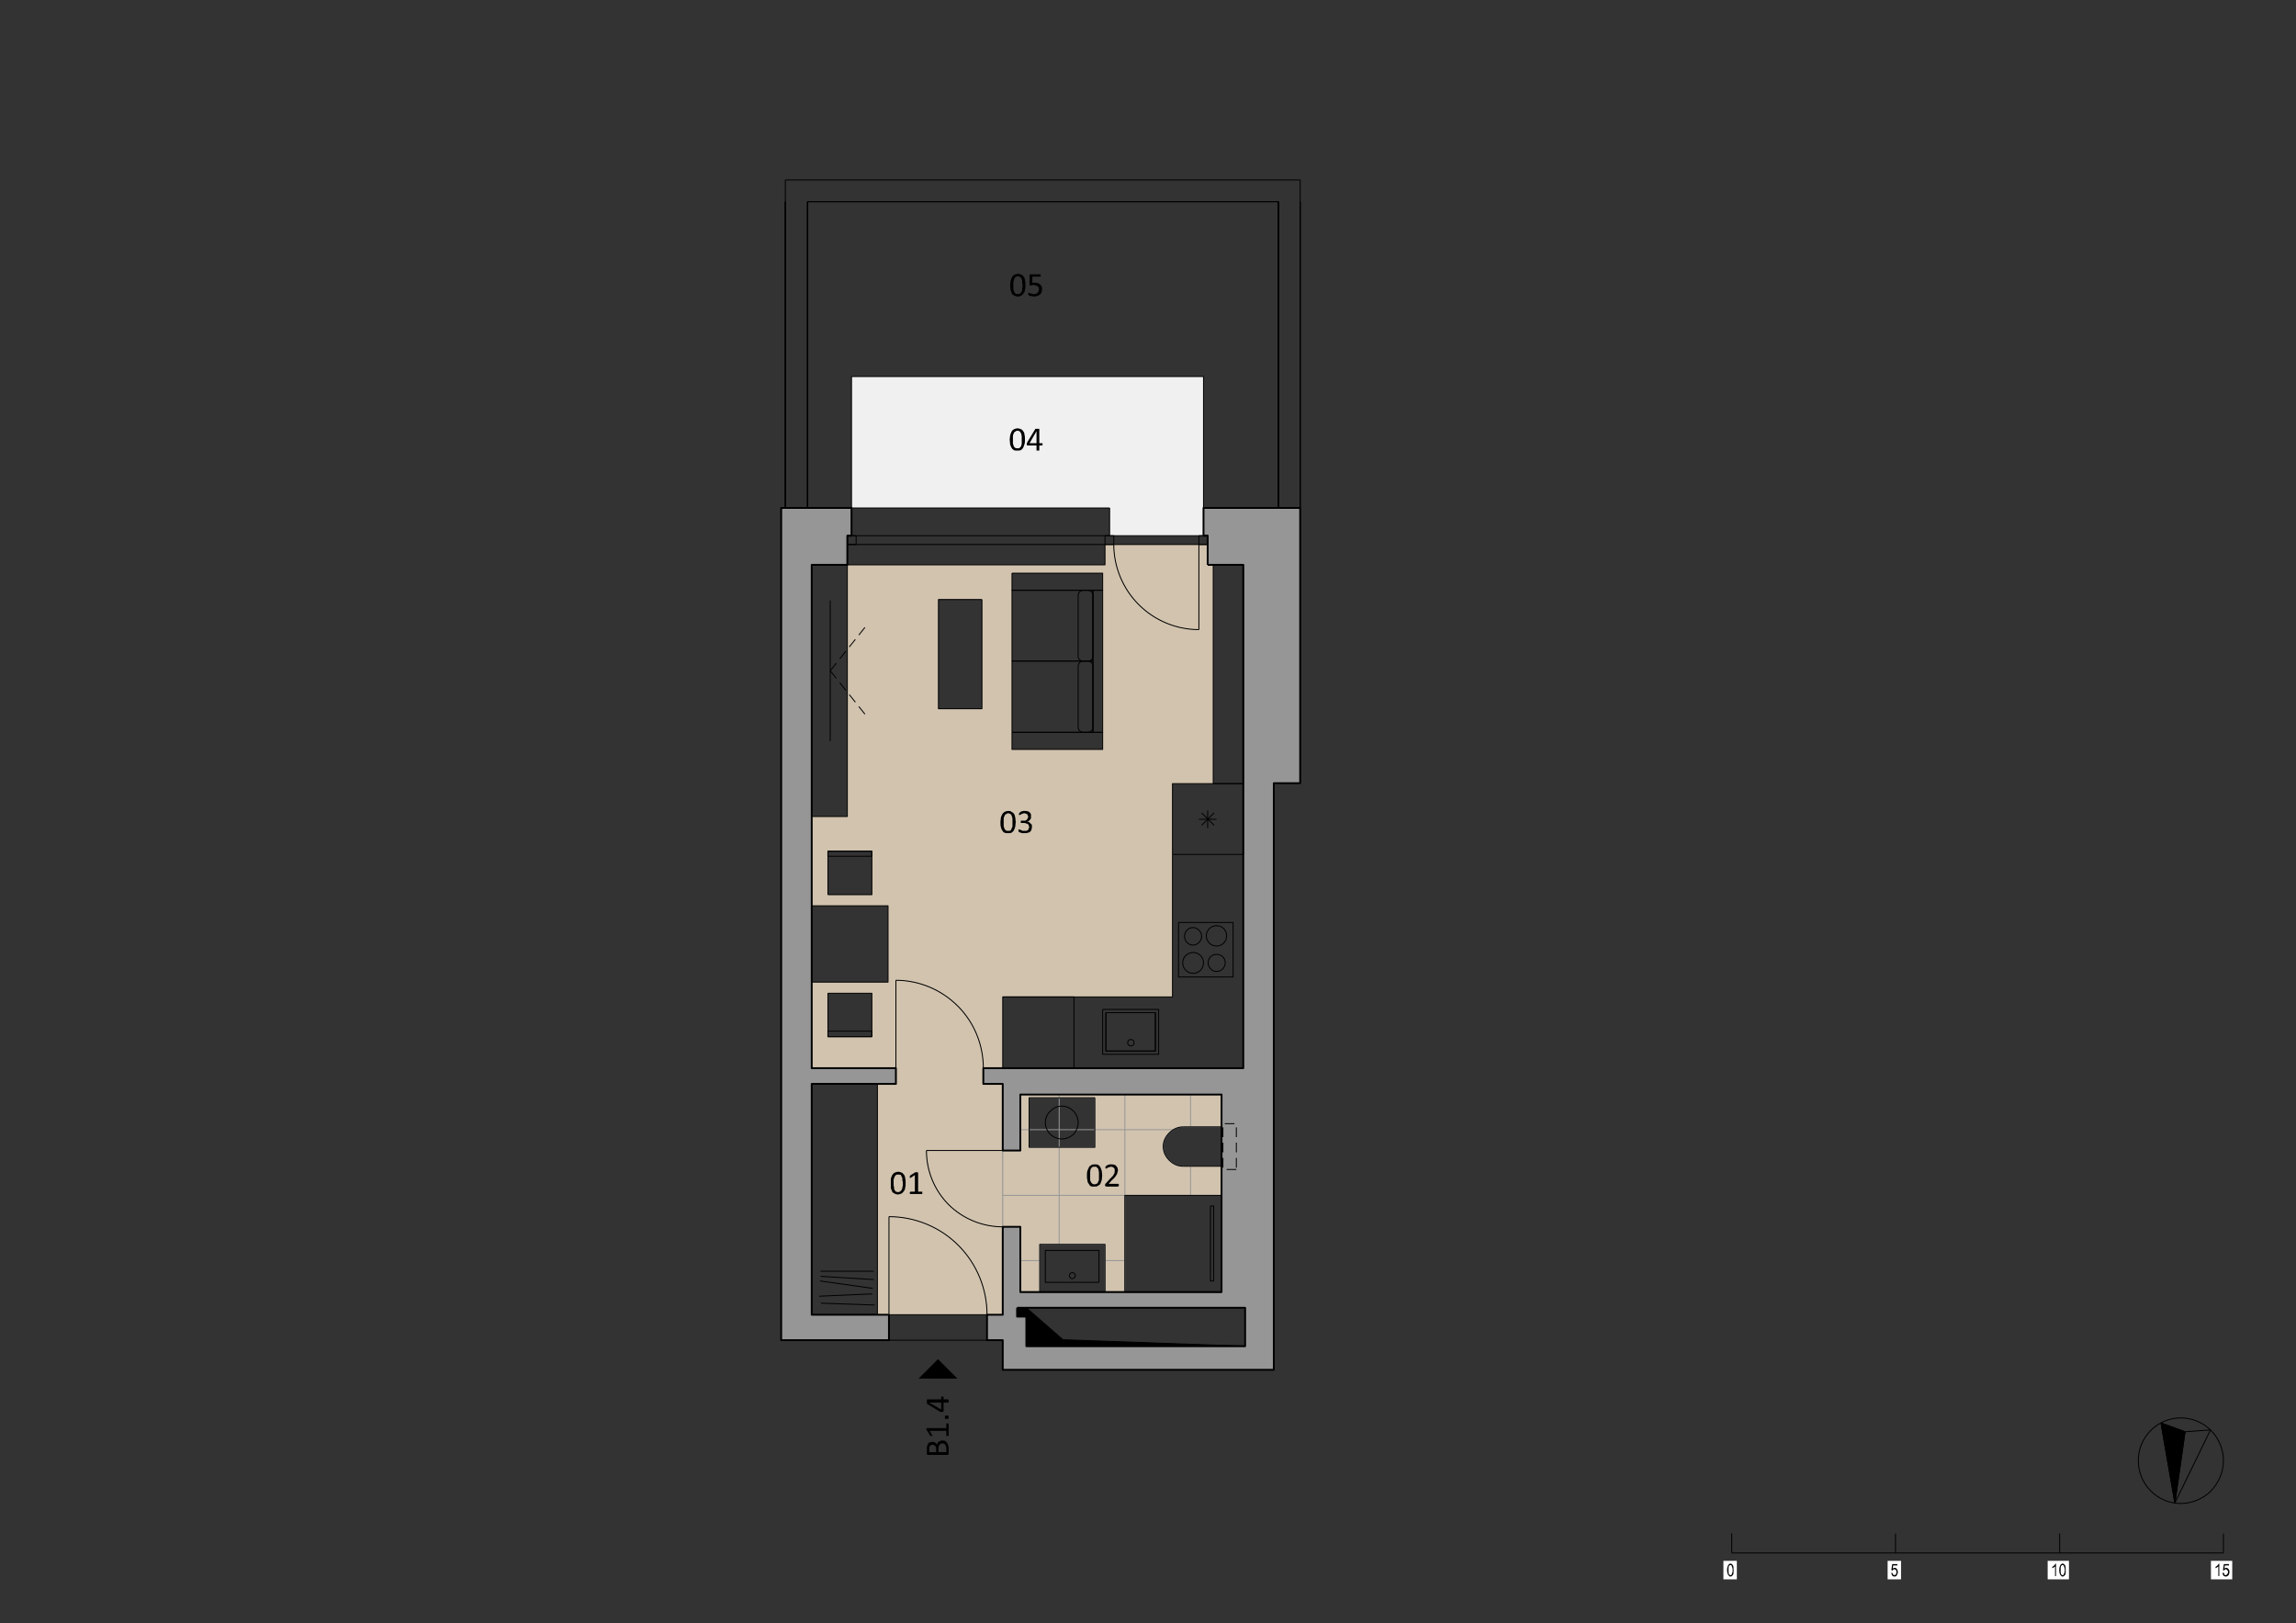 <?xml version="1.0" encoding="UTF-8" standalone="no"?>
<!-- Created with Inkscape (http://www.inkscape.org/) -->

<svg
   version="1.1"
   id="svg2"
   width="1588"
   height="1122.667"
   viewBox="0 0 1588 1122.667"
   xmlns="http://www.w3.org/2000/svg"
   xmlns:svg="http://www.w3.org/2000/svg">
  <rect x="0" y="0" width="1588" height="1122.667" fill="#333333" stroke="none"/>
  <defs
     id="defs6">
    <clipPath
       clipPathUnits="userSpaceOnUse"
       id="clipPath76">
      <path
         d="m 2366,2205.87 h 121 v -38 h 165 v 38 h 141 v 42 h -103 v 141 h 103 v 43 h -209 v 209 h -63 l -1,-92 -1,-2 -2,-6 -1,-1 -3,-6 -4,-4 v -2 h -2 l -4,-4 v -1 h -2 v -1 h -2 v -1 h -2 l -1,-1 v -1 h -3 v -1 h -3 v -1 h -2 v -1 h -9 l -1,-1 -8,1 -2,1 -6,2 -1,1 -6,3 -4,4 -2,1 -6,6 -1,3 -2,4 -2,6 -1,2 -1,9 v 83 h -70 z m 7,19 h 107 v 142 h -107 z"
         clip-rule="evenodd"
         id="path74" />
    </clipPath>
  </defs>
  <g
     id="g8"
     transform="matrix(0,1.333,1.333,0,0,0)">
    <g
       id="g10"
       transform="scale(0.24)">
      <path
         d="m 1158,2591.87 v -193 h -60 v -558 H 814 v 761 h 284 60"
         style="fill:#f0f0f0;fill-opacity:1;fill-rule:evenodd;stroke:none"
         id="path12" />
      <path
         d="m 2309,2125.87 c -12,0 -23,-1 -35,-3 -12,-2 -23,-6 -35,-10 -24,-10 -46,-24 -64,-42 -19,-19 -33,-41 -42,-65 -5,-11 -8,-23 -10,-35 -1,-6 -2,-11 -3,-17 0,-6 -1,-12 -1,-17 h 190 v -182 h -186 v 165 h -165 v -165 h -193 v 77 h -269 -92 -183 v 557 h -44 v 19 c 11,0 22,1 33,3 12,2 23,6 35,10 23,9 44,23 62,41 18,18 32,40 41,63 5,11 8,22 10,34 2,11 3,23 3,33 h -184 v 19 h 40 4 v 12 h 473 v -88 h 153 308 v -213 -154 h 154 z m -1070,62 h 381 v 196 h -381 z m 57,-65 v -94 h 236 v 94 z m 638,-333 v 95 h -94 v -95 h 11 z m 213,95 v -95 h 94 v 95 h -12 -82"
         style="fill:#d1c3ae;fill-opacity:1;fill-rule:evenodd;stroke:none"
         id="path14" />
      <path
         d="m 2119,1936.87 c 0,11 1,23 4,34 2,12 5,24 10,35 9,24 23,46 42,65 18,18 40,32 64,42 12,4 23,8 35,10 12,2 23,3 35,3 v 0 h 34 v 42 h 144 v -165 c 19,0 40,4 61,12 20,8 39,20 56,36 16,17 28,36 37,57 8,20 11,41 11,60 h 144 46 v -34 c -12,0 -25,-1 -38,-3 -13,-3 -27,-7 -40,-12 -26,-10 -51,-26 -72,-47 -21,-21 -37,-46 -47,-72 -5,-13 -9,-27 -12,-40 -2,-13 -3,-26 -3,-38 h 212 v -25 h -499 v 40 h -34 -190"
         style="fill:#d1c3ae;fill-opacity:1;fill-rule:evenodd;stroke:none"
         id="path16" />
      <path
         d="m 2436,2557.87 c 0,-12 5,-22 13,-30 8,-8 18,-13 29,-13 11,0 22,4 30,13 4,4 7,9 10,14 2,5 3,11 3,16 v 83 h 63 v -209 h 209 v -43 h -103 v -141 h 103 v -42 h -141 v -3 -35 h -165 v 35 3 h -121 v 435 h 70 z m -63,-191 v -142 h 107 v 142 h -107"
         style="fill:#d1c3ae;fill-opacity:1;fill-rule:evenodd;stroke:none"
         id="path18" />
      <path
         d="m 2487,2002.87 v 165 h 165 c 0,-19 -3,-40 -11,-60 -9,-21 -21,-40 -37,-57 -17,-16 -36,-28 -56,-36 -21,-8 -42,-12 -61,-12"
         style="fill:#d1c3ae;fill-opacity:1;fill-rule:evenodd;stroke:none"
         id="path20" />
      <path
         d="m 2630,1921.87 c 0,12 1,25 3,38 3,13 7,27 12,40 10,26 26,51 47,72 21,21 46,37 72,47 13,5 27,9 40,12 13,2 26,3 38,3 v -212 h -212"
         style="fill:#d1c3ae;fill-opacity:1;fill-rule:evenodd;stroke:none"
         id="path22" />
      <path
         d="m 1177,2407.87 v 184 h 184 c 0,-10 -1,-22 -3,-33 -2,-12 -5,-23 -10,-34 -9,-23 -23,-45 -41,-63 -18,-18 -39,-32 -62,-41 -12,-4 -23,-8 -35,-10 -11,-2 -22,-3 -33,-3"
         style="fill:#d1c3ae;fill-opacity:1;fill-rule:evenodd;stroke:none"
         id="path24" />
      <path
         d="m 2961,2753.87 v -586 h -64 v -34 h -4 -47 -4 v 34 h -46 -144 v 35 3 h 141 v 435 h -427 v -435 h 121 v -3 -35 h -144 v -42 h -34 v 42 520 H 1221 v -77 h -4 -40 -19 v -9 h -60 v 149 13 47 h 47 548 v -4 -53 z m -115,-555 v 20 h 64 v 473 h -83 v -493 h 19"
         style="fill:#969696;fill-opacity:1;fill-rule:evenodd;stroke:none"
         id="path26" />
      <path
         d="m 2309,1688.87 v 1"
         style="fill:none;stroke:#969696;stroke-width:2;stroke-linecap:butt;stroke-linejoin:round;stroke-miterlimit:10;stroke-dasharray:none;stroke-opacity:1"
         id="path28" />
      <path
         d="M 2309,1688.87 H 1098 v 152 h 60 v -9 h 19 40 4 v -77 h 1088 v 182 h 34 v -182 h 499 v 167 h 4 47 4 v -233 h -554"
         style="fill:#969696;fill-opacity:1;fill-rule:evenodd;stroke:none"
         id="path30" />
      <path
         d="m 2436,2557.87 c 0,-12 5,-22 13,-30 8,-8 18,-13 29,-13 12,0 22,5 30,13 8,8 13,18 13,30"
         style="fill:none;stroke:#969696;stroke-width:2;stroke-linecap:butt;stroke-linejoin:round;stroke-miterlimit:10;stroke-dasharray:none;stroke-opacity:1"
         id="path32" />
      <path
         d="m 2521,2557.87 v 83"
         style="fill:none;stroke:#969696;stroke-width:2;stroke-linecap:butt;stroke-linejoin:round;stroke-miterlimit:10;stroke-dasharray:none;stroke-opacity:1"
         id="path34" />
      <path
         d="m 2521,2640.87 h 63"
         style="fill:none;stroke:#969696;stroke-width:2;stroke-linecap:butt;stroke-linejoin:round;stroke-miterlimit:10;stroke-dasharray:none;stroke-opacity:1"
         id="path36" />
      <path
         d="m 2584,2640.87 v -209 h 209"
         style="fill:none;stroke:#969696;stroke-width:2;stroke-linecap:butt;stroke-linejoin:round;stroke-miterlimit:10;stroke-dasharray:none;stroke-opacity:1"
         id="path38" />
      <path
         d="m 2793,2431.87 v -43"
         style="fill:none;stroke:#969696;stroke-width:2;stroke-linecap:butt;stroke-linejoin:round;stroke-miterlimit:10;stroke-dasharray:none;stroke-opacity:1"
         id="path40" />
      <path
         d="m 2793,2388.87 h -103 v -141 h 103"
         style="fill:none;stroke:#969696;stroke-width:2;stroke-linecap:butt;stroke-linejoin:round;stroke-miterlimit:10;stroke-dasharray:none;stroke-opacity:1"
         id="path42" />
      <path
         d="m 2793,2247.87 v -42"
         style="fill:none;stroke:#969696;stroke-width:2;stroke-linecap:butt;stroke-linejoin:round;stroke-miterlimit:10;stroke-dasharray:none;stroke-opacity:1"
         id="path44" />
      <path
         d="M 2793,2205.87 H 2652"
         style="fill:none;stroke:#969696;stroke-width:2;stroke-linecap:butt;stroke-linejoin:round;stroke-miterlimit:10;stroke-dasharray:none;stroke-opacity:1"
         id="path46" />
      <path
         d="m 2652,2205.87 v -3"
         style="fill:none;stroke:#969696;stroke-width:2;stroke-linecap:butt;stroke-linejoin:round;stroke-miterlimit:10;stroke-dasharray:none;stroke-opacity:1"
         id="path48" />
      <path
         d="m 2652,2202.87 v -35"
         style="fill:none;stroke:#969696;stroke-width:2;stroke-linecap:butt;stroke-linejoin:round;stroke-miterlimit:10;stroke-dasharray:none;stroke-opacity:1"
         id="path50" />
      <path
         d="m 2652,2167.87 v 0"
         style="fill:none;stroke:#969696;stroke-width:2;stroke-linecap:butt;stroke-linejoin:round;stroke-miterlimit:10;stroke-dasharray:none;stroke-opacity:1"
         id="path52" />
      <path
         d="M 2652,2167.87 H 2487"
         style="fill:none;stroke:#969696;stroke-width:2;stroke-linecap:butt;stroke-linejoin:round;stroke-miterlimit:10;stroke-dasharray:none;stroke-opacity:1"
         id="path54" />
      <path
         d="m 2487,2167.87 v 35"
         style="fill:none;stroke:#969696;stroke-width:2;stroke-linecap:butt;stroke-linejoin:round;stroke-miterlimit:10;stroke-dasharray:none;stroke-opacity:1"
         id="path56" />
      <path
         d="m 2487,2202.87 v 3"
         style="fill:none;stroke:#969696;stroke-width:2;stroke-linecap:butt;stroke-linejoin:round;stroke-miterlimit:10;stroke-dasharray:none;stroke-opacity:1"
         id="path58" />
      <path
         d="M 2487,2205.87 H 2366"
         style="fill:none;stroke:#969696;stroke-width:2;stroke-linecap:butt;stroke-linejoin:round;stroke-miterlimit:10;stroke-dasharray:none;stroke-opacity:1"
         id="path60" />
      <path
         d="m 2366,2205.87 v 435"
         style="fill:none;stroke:#969696;stroke-width:2;stroke-linecap:butt;stroke-linejoin:round;stroke-miterlimit:10;stroke-dasharray:none;stroke-opacity:1"
         id="path62" />
      <path
         d="m 2366,2640.87 h 70"
         style="fill:none;stroke:#969696;stroke-width:2;stroke-linecap:butt;stroke-linejoin:round;stroke-miterlimit:10;stroke-dasharray:none;stroke-opacity:1"
         id="path64" />
      <path
         d="m 2436,2640.87 v -83"
         style="fill:none;stroke:#969696;stroke-width:2;stroke-linecap:butt;stroke-linejoin:round;stroke-miterlimit:10;stroke-dasharray:none;stroke-opacity:1"
         id="path66" />
      <path
         d="m 2373,2224.87 h 107 v 142 h -107 v -142"
         style="fill:none;stroke:#969696;stroke-width:2;stroke-linecap:butt;stroke-linejoin:round;stroke-miterlimit:10;stroke-dasharray:none;stroke-opacity:1"
         id="path68" />
      <g
         id="g70">
        <g
           id="g72"
           clip-path="url(#clipPath76)">
          <path
             d="M 2793,2573.87 H 2366"
             style="fill:none;stroke:#969696;stroke-width:2;stroke-linecap:butt;stroke-linejoin:round;stroke-miterlimit:10;stroke-dasharray:none;stroke-opacity:1"
             id="path78" />
          <path
             d="M 2793,2431.87 H 2366"
             style="fill:none;stroke:#969696;stroke-width:2;stroke-linecap:butt;stroke-linejoin:round;stroke-miterlimit:10;stroke-dasharray:none;stroke-opacity:1"
             id="path80" />
          <path
             d="M 2793,2289.87 H 2366"
             style="fill:none;stroke:#969696;stroke-width:2;stroke-linecap:butt;stroke-linejoin:round;stroke-miterlimit:10;stroke-dasharray:none;stroke-opacity:1"
             id="path82" />
          <path
             d="m 2442,2640.87 v -473"
             style="fill:none;stroke:#969696;stroke-width:2;stroke-linecap:butt;stroke-linejoin:round;stroke-miterlimit:10;stroke-dasharray:none;stroke-opacity:1"
             id="path84" />
          <path
             d="m 2584,2640.87 v -473"
             style="fill:none;stroke:#969696;stroke-width:2;stroke-linecap:butt;stroke-linejoin:round;stroke-miterlimit:10;stroke-dasharray:none;stroke-opacity:1"
             id="path86" />
          <path
             d="m 2725,2640.87 v -473"
             style="fill:none;stroke:#969696;stroke-width:2;stroke-linecap:butt;stroke-linejoin:round;stroke-miterlimit:10;stroke-dasharray:none;stroke-opacity:1"
             id="path88" />
        </g>
      </g>
      <path
         d="m 1583,2187.87 v 175 h -154 v -175 h 154"
         style="fill:none;stroke:#000000;stroke-width:2;stroke-linecap:butt;stroke-linejoin:round;stroke-miterlimit:10;stroke-dasharray:none;stroke-opacity:1"
         id="path90" />
      <path
         d="m 1429,2187.87 v 175 h -153 v -175 h 153"
         style="fill:none;stroke:#000000;stroke-width:2;stroke-linecap:butt;stroke-linejoin:round;stroke-miterlimit:10;stroke-dasharray:none;stroke-opacity:1"
         id="path92" />
      <path
         d="m 1583,2187.87 h 37 v 196 h -37 v -196"
         style="fill:none;stroke:#000000;stroke-width:2;stroke-linecap:butt;stroke-linejoin:round;stroke-miterlimit:10;stroke-dasharray:none;stroke-opacity:1"
         id="path94" />
      <path
         d="m 1583,2362.87 v 21 h -307 v -21 h 307"
         style="fill:none;stroke:#000000;stroke-width:2;stroke-linecap:butt;stroke-linejoin:round;stroke-miterlimit:10;stroke-dasharray:none;stroke-opacity:1"
         id="path96" />
      <path
         d="m 1572,2330.87 c 6,0 11,5 11,11"
         style="fill:none;stroke:#000000;stroke-width:2;stroke-linecap:butt;stroke-linejoin:round;stroke-miterlimit:10;stroke-dasharray:none;stroke-opacity:1"
         id="path98" />
      <path
         d="m 1583,2341.87 v 10"
         style="fill:none;stroke:#000000;stroke-width:2;stroke-linecap:butt;stroke-linejoin:round;stroke-miterlimit:10;stroke-dasharray:none;stroke-opacity:1"
         id="path100" />
      <path
         d="m 1583,2351.87 c 0,6 -5,11 -11,11"
         style="fill:none;stroke:#000000;stroke-width:2;stroke-linecap:butt;stroke-linejoin:round;stroke-miterlimit:10;stroke-dasharray:none;stroke-opacity:1"
         id="path102" />
      <path
         d="M 1572,2362.87 H 1440"
         style="fill:none;stroke:#000000;stroke-width:2;stroke-linecap:butt;stroke-linejoin:round;stroke-miterlimit:10;stroke-dasharray:none;stroke-opacity:1"
         id="path104" />
      <path
         d="m 1440,2362.87 c -6,0 -11,-5 -11,-11"
         style="fill:none;stroke:#000000;stroke-width:2;stroke-linecap:butt;stroke-linejoin:round;stroke-miterlimit:10;stroke-dasharray:none;stroke-opacity:1"
         id="path106" />
      <path
         d="m 1429,2351.87 v -10"
         style="fill:none;stroke:#000000;stroke-width:2;stroke-linecap:butt;stroke-linejoin:round;stroke-miterlimit:10;stroke-dasharray:none;stroke-opacity:1"
         id="path108" />
      <path
         d="m 1440,2330.87 h 132"
         style="fill:none;stroke:#000000;stroke-width:2;stroke-linecap:butt;stroke-linejoin:round;stroke-miterlimit:10;stroke-dasharray:none;stroke-opacity:1"
         id="path110" />
      <path
         d="m 1429,2341.87 c 0,-6 5,-11 11,-11"
         style="fill:none;stroke:#000000;stroke-width:2;stroke-linecap:butt;stroke-linejoin:round;stroke-miterlimit:10;stroke-dasharray:none;stroke-opacity:1"
         id="path112" />
      <path
         d="m 1419,2330.87 c 6,0 10,5 10,11"
         style="fill:none;stroke:#000000;stroke-width:2;stroke-linecap:butt;stroke-linejoin:round;stroke-miterlimit:10;stroke-dasharray:none;stroke-opacity:1"
         id="path114" />
      <path
         d="m 1429,2341.87 v 10"
         style="fill:none;stroke:#000000;stroke-width:2;stroke-linecap:butt;stroke-linejoin:round;stroke-miterlimit:10;stroke-dasharray:none;stroke-opacity:1"
         id="path116" />
      <path
         d="m 1429,2351.87 c 0,6 -4,11 -10,11"
         style="fill:none;stroke:#000000;stroke-width:2;stroke-linecap:butt;stroke-linejoin:round;stroke-miterlimit:10;stroke-dasharray:none;stroke-opacity:1"
         id="path118" />
      <path
         d="M 1419,2362.87 H 1287"
         style="fill:none;stroke:#000000;stroke-width:2;stroke-linecap:butt;stroke-linejoin:round;stroke-miterlimit:10;stroke-dasharray:none;stroke-opacity:1"
         id="path120" />
      <path
         d="m 1287,2362.87 c -6,0 -11,-5 -11,-11"
         style="fill:none;stroke:#000000;stroke-width:2;stroke-linecap:butt;stroke-linejoin:round;stroke-miterlimit:10;stroke-dasharray:none;stroke-opacity:1"
         id="path122" />
      <path
         d="m 1276,2351.87 v -10"
         style="fill:none;stroke:#000000;stroke-width:2;stroke-linecap:butt;stroke-linejoin:round;stroke-miterlimit:10;stroke-dasharray:none;stroke-opacity:1"
         id="path124" />
      <path
         d="m 1287,2330.87 h 132"
         style="fill:none;stroke:#000000;stroke-width:2;stroke-linecap:butt;stroke-linejoin:round;stroke-miterlimit:10;stroke-dasharray:none;stroke-opacity:1"
         id="path126" />
      <path
         d="m 1276,2341.87 c 0,-6 5,-11 11,-11"
         style="fill:none;stroke:#000000;stroke-width:2;stroke-linecap:butt;stroke-linejoin:round;stroke-miterlimit:10;stroke-dasharray:none;stroke-opacity:1"
         id="path128" />
      <path
         d="m 1239,2187.87 h 37 v 196 h -37 v -196"
         style="fill:none;stroke:#000000;stroke-width:2;stroke-linecap:butt;stroke-linejoin:round;stroke-miterlimit:10;stroke-dasharray:none;stroke-opacity:1"
         id="path130" />
      <path
         d="m 1296,2122.87 v -94 h 236 v 94 h -236"
         style="fill:none;stroke:#000000;stroke-width:2;stroke-linecap:butt;stroke-linejoin:round;stroke-miterlimit:10;stroke-dasharray:none;stroke-opacity:1"
         id="path132" />
      <path
         d="m 1221,1754.87 v 77 h 544 v -77 h -544"
         style="fill:none;stroke:#000000;stroke-width:2;stroke-linecap:butt;stroke-linejoin:round;stroke-miterlimit:10;stroke-dasharray:none;stroke-opacity:1"
         id="path134" />
      <path
         d="m 1958,1754.87 h 165 v 165 h -165 v -165"
         style="fill:none;stroke:#000000;stroke-width:2;stroke-linecap:butt;stroke-linejoin:round;stroke-miterlimit:10;stroke-dasharray:none;stroke-opacity:1"
         id="path136" />
      <path
         d="m 1934,1789.87 v 95 h -94 v -95 h 94"
         style="fill:none;stroke:#000000;stroke-width:2;stroke-linecap:butt;stroke-linejoin:round;stroke-miterlimit:10;stroke-dasharray:none;stroke-opacity:1"
         id="path138" />
      <path
         d="m 1840,1884.87 h 11 v -95 h -11 v 95"
         style="fill:none;stroke:#000000;stroke-width:2;stroke-linecap:butt;stroke-linejoin:round;stroke-miterlimit:10;stroke-dasharray:none;stroke-opacity:1"
         id="path140" />
      <path
         d="m 2147,1789.87 v 95 h 94 v -95 h -94"
         style="fill:none;stroke:#000000;stroke-width:2;stroke-linecap:butt;stroke-linejoin:round;stroke-miterlimit:10;stroke-dasharray:none;stroke-opacity:1"
         id="path142" />
      <path
         d="m 2241,1884.87 h -12 v -95 h 12 v 95"
         style="fill:none;stroke:#000000;stroke-width:2;stroke-linecap:butt;stroke-linejoin:round;stroke-miterlimit:10;stroke-dasharray:none;stroke-opacity:1"
         id="path144" />
      <path
         d="m 2309,2167.87 h -154 v 367 h -308"
         style="fill:none;stroke:#000000;stroke-width:2;stroke-linecap:butt;stroke-linejoin:round;stroke-miterlimit:10;stroke-dasharray:none;stroke-opacity:1"
         id="path146" />
      <path
         d="m 2272,2390.87 v 107 h -83 v -107 h 83"
         style="fill:none;stroke:#000000;stroke-width:2;stroke-linecap:butt;stroke-linejoin:round;stroke-miterlimit:10;stroke-dasharray:none;stroke-opacity:1"
         id="path148" />
      <path
         d="m 1994,2547.87 v 118 h 118 v -118 h -118"
         style="fill:none;stroke:#000000;stroke-width:2;stroke-linecap:butt;stroke-linejoin:round;stroke-miterlimit:10;stroke-dasharray:none;stroke-opacity:1"
         id="path150" />
      <path
         d="m 2023,2651.87 c -12,0 -22,-9 -22,-22 0,-12 10,-22 22,-22 12,0 22,10 22,22 0,13 -10,22 -22,22"
         style="fill:none;stroke:#000000;stroke-width:2;stroke-linecap:butt;stroke-linejoin:round;stroke-miterlimit:10;stroke-dasharray:none;stroke-opacity:1"
         id="path152" />
      <path
         d="m 2081,2601.87 c -12,0 -22,-10 -22,-22 0,-13 10,-23 22,-23 13,0 23,10 23,23 0,12 -10,22 -23,22"
         style="fill:none;stroke:#000000;stroke-width:2;stroke-linecap:butt;stroke-linejoin:round;stroke-miterlimit:10;stroke-dasharray:none;stroke-opacity:1"
         id="path154" />
      <path
         d="m 2081,2648.87 c -10,0 -18,-8 -18,-19 0,-10 8,-18 18,-18 10,0 19,8 19,18 0,11 -9,19 -19,19"
         style="fill:none;stroke:#000000;stroke-width:2;stroke-linecap:butt;stroke-linejoin:round;stroke-miterlimit:10;stroke-dasharray:none;stroke-opacity:1"
         id="path156" />
      <path
         d="m 2024,2597.87 c -10,0 -19,-9 -19,-19 0,-10 9,-18 19,-18 10,0 19,8 19,18 0,10 -9,19 -19,19"
         style="fill:none;stroke:#000000;stroke-width:2;stroke-linecap:butt;stroke-linejoin:round;stroke-miterlimit:10;stroke-dasharray:none;stroke-opacity:1"
         id="path158" />
      <path
         d="m 1221,2687.87 v -65 h 473 v 65 h -473"
         style="fill:none;stroke:#000000;stroke-width:2;stroke-linecap:butt;stroke-linejoin:round;stroke-miterlimit:10;stroke-dasharray:none;stroke-opacity:1"
         id="path160" />
      <path
         d="m 2769,1772.87 16,114"
         style="fill:none;stroke:#000000;stroke-width:2;stroke-linecap:butt;stroke-linejoin:round;stroke-miterlimit:10;stroke-dasharray:none;stroke-opacity:1"
         id="path162" />
      <path
         d="m 2797,1885.87 5,-115"
         style="fill:none;stroke:#000000;stroke-width:2;stroke-linecap:butt;stroke-linejoin:round;stroke-miterlimit:10;stroke-dasharray:none;stroke-opacity:1"
         id="path164" />
      <path
         d="m 2817,1774.87 4,116"
         style="fill:none;stroke:#000000;stroke-width:2;stroke-linecap:butt;stroke-linejoin:round;stroke-miterlimit:10;stroke-dasharray:none;stroke-opacity:1"
         id="path166" />
      <path
         d="m 2766,1888.87 -7,-115"
         style="fill:none;stroke:#000000;stroke-width:2;stroke-linecap:butt;stroke-linejoin:round;stroke-miterlimit:10;stroke-dasharray:none;stroke-opacity:1"
         id="path168" />
      <path
         d="m 2748,1773.87 v 115"
         style="fill:none;stroke:#000000;stroke-width:2;stroke-linecap:butt;stroke-linejoin:round;stroke-miterlimit:10;stroke-dasharray:none;stroke-opacity:1"
         id="path170" />
      <path
         d="m 2343,1754.87 v 142 h 499 v -142 h -499"
         style="fill:none;stroke:#000000;stroke-width:2;stroke-linecap:butt;stroke-linejoin:round;stroke-miterlimit:10;stroke-dasharray:none;stroke-opacity:1"
         id="path172" />
      <path
         d="m 2189,2390.87 v 107 h 83 v -107 h -83"
         style="fill:none;stroke:#000000;stroke-width:2;stroke-linecap:butt;stroke-linejoin:round;stroke-miterlimit:10;stroke-dasharray:none;stroke-opacity:1"
         id="path174" />
      <path
         d="m 2261,2444.87 c 0,4 -3,7 -7,7 -4,0 -7,-3 -7,-7 0,-4 3,-7 7,-7 4,0 7,3 7,7"
         style="fill:none;stroke:#000000;stroke-width:2;stroke-linecap:butt;stroke-linejoin:round;stroke-miterlimit:10;stroke-dasharray:none;stroke-opacity:1"
         id="path176" />
      <path
         d="m 2182,2383.87 v 121 h 97 v -121 h -97"
         style="fill:none;stroke:#000000;stroke-width:2;stroke-linecap:butt;stroke-linejoin:round;stroke-miterlimit:10;stroke-dasharray:none;stroke-opacity:1"
         id="path178" />
      <path
         d="m 1771,2591.87 v 38"
         style="fill:none;stroke:#000000;stroke-width:2;stroke-linecap:butt;stroke-linejoin:round;stroke-miterlimit:10;stroke-dasharray:none;stroke-opacity:1"
         id="path180" />
      <path
         d="m 1752,2610.87 h 38"
         style="fill:none;stroke:#000000;stroke-width:2;stroke-linecap:butt;stroke-linejoin:round;stroke-miterlimit:10;stroke-dasharray:none;stroke-opacity:1"
         id="path182" />
      <path
         d="m 1757,2624.87 27,-27"
         style="fill:none;stroke:#000000;stroke-width:2;stroke-linecap:butt;stroke-linejoin:round;stroke-miterlimit:10;stroke-dasharray:none;stroke-opacity:1"
         id="path184" />
      <path
         d="m 1784,2624.87 -27,-27"
         style="fill:none;stroke:#000000;stroke-width:2;stroke-linecap:butt;stroke-linejoin:round;stroke-miterlimit:10;stroke-dasharray:none;stroke-opacity:1"
         id="path186" />
      <path
         d="m 1847,2534.87 v 153 h -153 v -153 h 153"
         style="fill:none;stroke:#000000;stroke-width:2;stroke-linecap:butt;stroke-linejoin:round;stroke-miterlimit:10;stroke-dasharray:none;stroke-opacity:1"
         id="path188" />
      <path
         d="M 1602,1794.87 H 1298"
         style="fill:none;stroke:#000000;stroke-width:2;stroke-linecap:butt;stroke-linejoin:round;stroke-miterlimit:10;stroke-dasharray:none;stroke-opacity:1"
         id="path190" />
      <path
         d="m 1450,1794.87 100,80"
         style="fill:none;stroke:#000000;stroke-width:2;stroke-linecap:butt;stroke-linejoin:round;stroke-miterlimit:10;stroke-dasharray:21, 12;stroke-dashoffset:0;stroke-opacity:1"
         id="path192" />
      <path
         d="m 1450,1794.87 -100,80"
         style="fill:none;stroke:#000000;stroke-width:2;stroke-linecap:butt;stroke-linejoin:round;stroke-miterlimit:10;stroke-dasharray:21, 12;stroke-dashoffset:0;stroke-opacity:1"
         id="path194" />
      <path
         d="m 2436,2557.87 v 83 h 85 v -83"
         style="fill:none;stroke:#000000;stroke-width:2;stroke-linecap:butt;stroke-linejoin:round;stroke-miterlimit:10;stroke-dasharray:none;stroke-opacity:1"
         id="path196" />
      <path
         d="m 2521,2557.87 c 0,-12 -5,-22 -13,-30 -8,-8 -18,-13 -30,-13 -11,0 -21,5 -29,13 -8,8 -13,18 -13,30"
         style="fill:none;stroke:#000000;stroke-width:2;stroke-linecap:butt;stroke-linejoin:round;stroke-miterlimit:10;stroke-dasharray:none;stroke-opacity:1"
         id="path198" />
      <path
         d="m 2528,2672.87 v -29 h -99 v 29 h 99"
         style="fill:none;stroke:#000000;stroke-width:2;stroke-linecap:butt;stroke-linejoin:round;stroke-miterlimit:10;stroke-dasharray:21, 12;stroke-dashoffset:0;stroke-opacity:1"
         id="path200" />
      <path
         d="m 2793,2640.87 h -209 v -209 h 209 v 209"
         style="fill:none;stroke:#000000;stroke-width:2;stroke-linecap:butt;stroke-linejoin:round;stroke-miterlimit:10;stroke-dasharray:none;stroke-opacity:1"
         id="path202" />
      <path
         d="m 2769,2623.87 v -7 h -162 v 7 h 162"
         style="fill:none;stroke:#000000;stroke-width:2;stroke-linecap:butt;stroke-linejoin:round;stroke-miterlimit:10;stroke-dasharray:none;stroke-opacity:1"
         id="path204" />
      <path
         d="m 2793,2388.87 v -141 h -103 v 141 h 103"
         style="fill:none;stroke:#000000;stroke-width:2;stroke-linecap:butt;stroke-linejoin:round;stroke-miterlimit:10;stroke-dasharray:none;stroke-opacity:1"
         id="path206" />
      <path
         d="m 2772,2375.87 v -116 h -69 v 116 h 69"
         style="fill:none;stroke:#000000;stroke-width:2;stroke-linecap:butt;stroke-linejoin:round;stroke-miterlimit:10;stroke-dasharray:none;stroke-opacity:1"
         id="path208" />
      <path
         d="m 2764,2317.87 c 0,4 -3,7 -7,7 -3,0 -6,-3 -6,-7 0,-3 3,-6 6,-6 4,0 7,3 7,6"
         style="fill:none;stroke:#000000;stroke-width:2;stroke-linecap:butt;stroke-linejoin:round;stroke-miterlimit:10;stroke-dasharray:none;stroke-opacity:1"
         id="path210" />
      <path
         d="m 2373,2366.87 h 107 v -142 h -107 v 142"
         style="fill:none;stroke:#000000;stroke-width:2;stroke-linecap:butt;stroke-linejoin:round;stroke-miterlimit:10;stroke-dasharray:none;stroke-opacity:1"
         id="path212" />
      <path
         d="m 2427,2330.87 c -10,0 -19,-4 -25,-10 -7,-7 -11,-16 -11,-25 0,-10 4,-19 11,-25 6,-7 15,-11 25,-11 9,0 18,4 25,11 6,6 10,15 10,25 0,9 -4,18 -10,25 -7,6 -16,10 -25,10"
         style="fill:none;stroke:#000000;stroke-width:2;stroke-linecap:butt;stroke-linejoin:round;stroke-miterlimit:10;stroke-dasharray:none;stroke-opacity:1"
         id="path214" />
      <path
         d="m 2155,2167.87 v 154 h 154"
         style="fill:none;stroke:#000000;stroke-width:2;stroke-linecap:butt;stroke-linejoin:round;stroke-miterlimit:10;stroke-dasharray:none;stroke-opacity:1"
         id="path216" />
      <path
         d="m 3114,2036.87 c 0,-1 0,-3 1,-4 0,-1 1,-3 2,-4 0,-1 1,-1 3,-2 1,-1 2,-1 3,-1 v 0 c -1,-1 -2,-1 -3,-2 0,-1 -1,-2 -2,-2 0,-1 0,-2 -1,-3 0,-1 0,-2 0,-3 0,-2 0,-4 1,-5 0,-2 1,-3 2,-4 2,-1 3,-2 5,-2 2,-1 4,-1 7,-1 h 11 1 c 1,1 1,1 1,2 v 42 c 0,1 0,2 -1,2 0,1 -1,1 -1,1 h -13 c -1,0 -3,0 -4,-1 -2,0 -3,0 -4,-1 -1,0 -3,-1 -3,-2 -1,0 -2,-1 -3,-2 -1,-1 -1,-2 -2,-4 0,-1 0,-2 0,-4 z m 9,-21 c 0,1 0,2 1,3 0,1 1,2 1,3 1,0 2,1 3,1 1,1 2,1 4,1 h 7 v -15 h -7 c -2,0 -3,0 -4,0 -1,1 -2,1 -3,2 0,0 -1,1 -1,2 -1,1 -1,2 -1,3 z m -3,22 c 0,1 1,2 1,3 1,1 1,2 2,3 1,0 2,1 3,1 1,0 2,1 4,1 h 9 v -17 h -8 c -2,0 -3,0 -5,1 -1,0 -2,1 -3,1 -1,1 -1,2 -2,3 0,1 -1,2 -1,4"
         style="fill:#000000;fill-opacity:1;fill-rule:evenodd;stroke:none"
         id="path218" />
      <path
         d="m 3077,2047.87 v -1 c 0,0 0,0 0,-1 h 1 v 0 h 9 v -42 0 0 c 1,0 1,-1 1,-1 1,0 1,0 2,0 h 1 c 0,0 0,0 1,0 0,1 0,1 0,1 v 0 l 11,7 c 1,0 1,0 1,0 0,0 0,0 0,1 v 0 c 0,1 0,1 0,1 0,1 0,1 0,2 0,0 0,0 0,1 0,0 0,0 -1,0 0,0 0,0 -1,-1 l -9,-5 v 36 h 10 v 0 c 1,0 1,0 1,0 0,1 0,1 0,1 v 1 c 0,1 0,1 0,1 0,1 0,1 0,1 l -1,1 v 0 h -25 v 0 c 0,0 0,-1 -1,-1 0,0 0,0 0,-1 0,0 0,0 0,-1"
         style="fill:#000000;fill-opacity:1;fill-rule:evenodd;stroke:none"
         id="path220" />
      <path
         d="m 3060,2046.87 c 0,-2 0,-3 0,-4 1,0 2,0 3,0 2,0 3,0 4,0 0,1 0,2 0,4 0,2 0,3 0,3 -1,1 -2,1 -3,1 -2,0 -3,0 -4,-1 0,0 0,-2 0,-3"
         style="fill:#000000;fill-opacity:1;fill-rule:evenodd;stroke:none"
         id="path222" />
      <path
         d="m 3019,2036.87 c 0,0 0,-1 0,-2 h 1 5 v -30 c 0,0 0,-1 1,-1 v 0 c 1,0 1,0 2,0 0,0 1,0 2,0 1,0 1,0 2,0 h 1 c 1,0 1,0 1,0 0,0 1,0 1,1 l 17,28 c 0,1 0,1 0,1 v 1 1 1 c 0,1 0,1 0,2 v 0 c 0,1 0,1 -1,1 v 0 h -19 v 10 h -1 v 1 h -1 c 0,0 -1,0 -2,0 h -1 -1 c 0,0 0,-1 -1,-1 v 0 -10 h -5 c 0,0 -1,0 -1,-1 0,0 0,-1 0,-2 z m 13,-28 v 26 h 15 l -15,-26 v 0"
         style="fill:#000000;fill-opacity:1;fill-rule:evenodd;stroke:none"
         id="path224" />
      <path
         d="m 1158,2398.87 h -60"
         style="fill:none;stroke:#000000;stroke-width:2;stroke-linecap:butt;stroke-linejoin:round;stroke-miterlimit:10;stroke-dasharray:none;stroke-opacity:1"
         id="path226" />
      <path
         d="m 1098,2398.87 v -558"
         style="fill:none;stroke:#000000;stroke-width:2;stroke-linecap:butt;stroke-linejoin:round;stroke-miterlimit:10;stroke-dasharray:none;stroke-opacity:1"
         id="path228" />
      <path
         d="M 1098,2601.87 H 814 v -761 h 284"
         style="fill:none;stroke:#000000;stroke-width:2;stroke-linecap:butt;stroke-linejoin:round;stroke-miterlimit:10;stroke-dasharray:none;stroke-opacity:1"
         id="path230" />
      <path
         d="m 389,1697.87 v 1113"
         style="fill:none;stroke:#000000;stroke-width:2;stroke-linecap:butt;stroke-linejoin:round;stroke-miterlimit:10;stroke-dasharray:none;stroke-opacity:1"
         id="path232" />
      <path
         d="m 436,2763.87 v -1018"
         style="fill:none;stroke:#000000;stroke-width:2;stroke-linecap:butt;stroke-linejoin:round;stroke-miterlimit:10;stroke-dasharray:none;stroke-opacity:1"
         id="path234" />
      <path
         d="m 436,1745.87 v 1018"
         style="fill:none;stroke:#000000;stroke-width:2;stroke-linecap:butt;stroke-linejoin:round;stroke-miterlimit:10;stroke-dasharray:none;stroke-opacity:1"
         id="path236" />
      <path
         d="m 436,1745.87 h 662"
         style="fill:none;stroke:#000000;stroke-width:2;stroke-linecap:butt;stroke-linejoin:round;stroke-miterlimit:10;stroke-dasharray:none;stroke-opacity:1"
         id="path238" />
      <path
         d="M 1098,1745.87 H 436"
         style="fill:none;stroke:#000000;stroke-width:2;stroke-linecap:butt;stroke-linejoin:round;stroke-miterlimit:10;stroke-dasharray:none;stroke-opacity:1"
         id="path240" />
      <path
         d="m 436,1697.87 h 662"
         style="fill:none;stroke:#000000;stroke-width:2;stroke-linecap:butt;stroke-linejoin:round;stroke-miterlimit:10;stroke-dasharray:none;stroke-opacity:1"
         id="path242" />
      <path
         d="M 1098,1697.87 H 436"
         style="fill:none;stroke:#000000;stroke-width:2;stroke-linecap:butt;stroke-linejoin:round;stroke-miterlimit:10;stroke-dasharray:none;stroke-opacity:1"
         id="path244" />
      <path
         d="M 1098,1697.87 H 436"
         style="fill:none;stroke:#000000;stroke-width:2;stroke-linecap:butt;stroke-linejoin:round;stroke-miterlimit:10;stroke-dasharray:none;stroke-opacity:1"
         id="path246" />
      <path
         d="m 389,1697.87 h 709"
         style="fill:none;stroke:#000000;stroke-width:2;stroke-linecap:butt;stroke-linejoin:round;stroke-miterlimit:10;stroke-dasharray:none;stroke-opacity:1"
         id="path248" />
      <path
         d="m 436,2763.87 v -1018"
         style="fill:none;stroke:#000000;stroke-width:2;stroke-linecap:butt;stroke-linejoin:round;stroke-miterlimit:10;stroke-dasharray:none;stroke-opacity:1"
         id="path250" />
      <path
         d="m 436,1745.87 h 662"
         style="fill:none;stroke:#000000;stroke-width:2;stroke-linecap:butt;stroke-linejoin:round;stroke-miterlimit:10;stroke-dasharray:none;stroke-opacity:1"
         id="path252" />
      <path
         d="M 1098,1745.87 H 436"
         style="fill:none;stroke:#000000;stroke-width:2;stroke-linecap:butt;stroke-linejoin:round;stroke-miterlimit:10;stroke-dasharray:none;stroke-opacity:1"
         id="path254" />
      <path
         d="m 436,1745.87 v 1018"
         style="fill:none;stroke:#000000;stroke-width:2;stroke-linecap:butt;stroke-linejoin:round;stroke-miterlimit:10;stroke-dasharray:none;stroke-opacity:1"
         id="path256" />
      <path
         d="m 436,2810.87 h 662"
         style="fill:none;stroke:#000000;stroke-width:2;stroke-linecap:butt;stroke-linejoin:round;stroke-miterlimit:10;stroke-dasharray:none;stroke-opacity:1"
         id="path258" />
      <path
         d="M 1098,2810.87 H 436"
         style="fill:none;stroke:#000000;stroke-width:2;stroke-linecap:butt;stroke-linejoin:round;stroke-miterlimit:10;stroke-dasharray:none;stroke-opacity:1"
         id="path260" />
      <path
         d="m 436,2763.87 h 662"
         style="fill:none;stroke:#000000;stroke-width:2;stroke-linecap:butt;stroke-linejoin:round;stroke-miterlimit:10;stroke-dasharray:none;stroke-opacity:1"
         id="path262" />
      <path
         d="M 1098,2763.87 H 436"
         style="fill:none;stroke:#000000;stroke-width:2;stroke-linecap:butt;stroke-linejoin:round;stroke-miterlimit:10;stroke-dasharray:none;stroke-opacity:1"
         id="path264" />
      <path
         d="M 1098,2763.87 H 436"
         style="fill:none;stroke:#000000;stroke-width:2;stroke-linecap:butt;stroke-linejoin:round;stroke-miterlimit:10;stroke-dasharray:none;stroke-opacity:1"
         id="path266" />
      <path
         d="m 436,2763.87 h 662"
         style="fill:none;stroke:#000000;stroke-width:2;stroke-linecap:butt;stroke-linejoin:round;stroke-miterlimit:10;stroke-dasharray:none;stroke-opacity:1"
         id="path268" />
      <path
         d="M 1098,2810.87 H 389"
         style="fill:none;stroke:#000000;stroke-width:2;stroke-linecap:butt;stroke-linejoin:round;stroke-miterlimit:10;stroke-dasharray:none;stroke-opacity:1"
         id="path270" />
      <path
         d="m 1221,1831.87 v 557 h -44"
         style="fill:none;stroke:#000000;stroke-width:2;stroke-linecap:butt;stroke-linejoin:round;stroke-miterlimit:10;stroke-dasharray:none;stroke-opacity:1"
         id="path272" />
      <path
         d="m 1361,2591.87 c 0,-48 -19,-95 -54,-130 -34,-34 -81,-54 -130,-54"
         style="fill:none;stroke:#000000;stroke-width:2;stroke-linecap:butt;stroke-linejoin:round;stroke-miterlimit:10;stroke-dasharray:none;stroke-opacity:1"
         id="path274" />
      <path
         d="m 1177,2591.87 h 184"
         style="fill:none;stroke:#000000;stroke-width:2;stroke-linecap:butt;stroke-linejoin:round;stroke-miterlimit:10;stroke-dasharray:none;stroke-opacity:1"
         id="path276" />
      <path
         d="m 1177,1831.87 h -19 v 779 h 19 v -779"
         style="fill:none;stroke:#000000;stroke-width:2;stroke-linecap:butt;stroke-linejoin:round;stroke-miterlimit:10;stroke-dasharray:none;stroke-opacity:1"
         id="path278" />
      <path
         d="m 1158,2388.87 h 19 v 19 h -19 v -19"
         style="fill:none;stroke:#000000;stroke-width:2;stroke-linecap:butt;stroke-linejoin:round;stroke-miterlimit:10;stroke-dasharray:none;stroke-opacity:1"
         id="path280" />
      <path
         d="m 1158,1831.87 h 19 v 19 h -19 v -19"
         style="fill:none;stroke:#000000;stroke-width:2;stroke-linecap:butt;stroke-linejoin:round;stroke-miterlimit:10;stroke-dasharray:none;stroke-opacity:1"
         id="path282" />
      <path
         d="m 1158,2591.87 h 19 v 19 h -19 v -19"
         style="fill:none;stroke:#000000;stroke-width:2;stroke-linecap:butt;stroke-linejoin:round;stroke-miterlimit:10;stroke-dasharray:none;stroke-opacity:1"
         id="path284" />
      <path
         d="m 2897,2133.87 v -212"
         style="fill:none;stroke:#000000;stroke-width:2;stroke-linecap:butt;stroke-linejoin:round;stroke-miterlimit:10;stroke-dasharray:none;stroke-opacity:1"
         id="path286" />
      <path
         d="m 2842,1921.87 v 212"
         style="fill:none;stroke:#000000;stroke-width:2;stroke-linecap:butt;stroke-linejoin:round;stroke-miterlimit:10;stroke-dasharray:none;stroke-opacity:1"
         id="path288" />
      <path
         d="m 2630,1921.87 c 0,56 22,110 62,150 40,40 94,62 150,62"
         style="fill:none;stroke:#000000;stroke-width:2;stroke-linecap:butt;stroke-linejoin:round;stroke-miterlimit:10;stroke-dasharray:none;stroke-opacity:1"
         id="path290" />
      <path
         d="M 2842,1921.87 H 2630"
         style="fill:none;stroke:#000000;stroke-width:2;stroke-linecap:butt;stroke-linejoin:round;stroke-miterlimit:10;stroke-dasharray:none;stroke-opacity:1"
         id="path292" />
      <path
         d="m 2119,1936.87 c 0,50 20,98 56,134 35,35 83,55 134,55"
         style="fill:none;stroke:#000000;stroke-width:2;stroke-linecap:butt;stroke-linejoin:round;stroke-miterlimit:10;stroke-dasharray:none;stroke-opacity:1"
         id="path294" />
      <path
         d="M 2309,1936.87 H 2119"
         style="fill:none;stroke:#000000;stroke-width:2;stroke-linecap:butt;stroke-linejoin:round;stroke-miterlimit:10;stroke-dasharray:none;stroke-opacity:1"
         id="path296" />
      <path
         d="m 2910,2691.87 -14,-394 -69,-79"
         style="fill:none;stroke:#000000;stroke-width:2;stroke-linecap:butt;stroke-linejoin:round;stroke-miterlimit:10;stroke-dasharray:none;stroke-opacity:1"
         id="path298" />
      <path
         d="m 2896,2297.87 14,394 v -473 h -64 v -20 h -19 v 20"
         style="fill:#000000;fill-opacity:1;fill-rule:evenodd;stroke:none"
         id="path300" />
      <path
         d="m 2487,2002.87 c 44,0 86,17 117,48 31,31 48,74 48,117"
         style="fill:none;stroke:#000000;stroke-width:2;stroke-linecap:butt;stroke-linejoin:round;stroke-miterlimit:10;stroke-dasharray:none;stroke-opacity:1"
         id="path302" />
      <path
         d="m 2487,2167.87 v -165"
         style="fill:none;stroke:#000000;stroke-width:2;stroke-linecap:butt;stroke-linejoin:round;stroke-miterlimit:10;stroke-dasharray:none;stroke-opacity:1"
         id="path304" />
      <path
         d="m 1221,2610.87 h -63 v -9 h -60 v 149 13 47 h 47 548 v -4 -53 h 1268 v -582 -4 h -64 v -34 h -4 -47 -4 v 34 h -46 -144 v 35 3 h 141 v 42 141 43 209 h -209 -63 -85 -70 v -435 h 121 v -3 -35 h -144 v -42 h -34 v 42 154 366 h -462 -153 -473 v -65 -12"
         style="fill:none;stroke:#000000;stroke-width:4;stroke-linecap:butt;stroke-linejoin:round;stroke-miterlimit:10;stroke-dasharray:none;stroke-opacity:1"
         id="path306" />
      <path
         d="m 2521,2642.87 c -2,0 -2,-1 -2,-2 0,-1 0,-2 2,-2 1,0 2,1 2,2 0,1 -1,2 -2,2"
         style="fill:#000000;fill-opacity:1;fill-rule:evenodd;stroke:none"
         id="path308" />
      <path
         d="m 2827,2198.87 h 19 v 20 h 64 v 473 h -83 v -473 -20"
         style="fill:none;stroke:#000000;stroke-width:4;stroke-linecap:butt;stroke-linejoin:round;stroke-miterlimit:10;stroke-dasharray:none;stroke-opacity:1"
         id="path310" />
      <path
         d="m 2842,1921.87 h 55 v -233 H 1098 v 9 48 95 h 60 v -9 h 19 40 4 v -77 h 544 193 165 186 v 182 h 34 v -40 -142 h 499 v 142 25"
         style="fill:none;stroke:#000000;stroke-width:4;stroke-linecap:butt;stroke-linejoin:round;stroke-miterlimit:10;stroke-dasharray:none;stroke-opacity:1"
         id="path312" />
      <path
         d="m 2980,2069.87 -42,-42 42,-42"
         style="fill:#000000;fill-opacity:1;fill-rule:evenodd;stroke:none"
         id="path314" />
      <path
         d="m 3076,4671.87 173,30 -154,22"
         style="fill:#000000;fill-opacity:1;fill-rule:evenodd;stroke:none"
         id="path316" />
      <path
         d="m 3095,4723.87 -19,-52"
         style="fill:none;stroke:#000000;stroke-width:2;stroke-linecap:butt;stroke-linejoin:round;stroke-miterlimit:10;stroke-dasharray:none;stroke-opacity:1"
         id="path318" />
      <path
         d="m 3076,4671.87 173,30"
         style="fill:none;stroke:#000000;stroke-width:2;stroke-linecap:butt;stroke-linejoin:round;stroke-miterlimit:10;stroke-dasharray:none;stroke-opacity:1"
         id="path320" />
      <path
         d="m 3249,4701.87 -154,22"
         style="fill:none;stroke:#000000;stroke-width:2;stroke-linecap:butt;stroke-linejoin:round;stroke-miterlimit:10;stroke-dasharray:none;stroke-opacity:1"
         id="path322" />
      <path
         d="m 3357,3743.87 v 1063"
         style="fill:none;stroke:#000000;stroke-width:2;stroke-linecap:butt;stroke-linejoin:round;stroke-miterlimit:10;stroke-dasharray:none;stroke-opacity:1"
         id="path324" />
      <path
         d="m 3357,4806.87 h -42"
         style="fill:none;stroke:#000000;stroke-width:2;stroke-linecap:butt;stroke-linejoin:round;stroke-miterlimit:10;stroke-dasharray:none;stroke-opacity:1"
         id="path326" />
      <path
         d="m 3357,4452.87 h -42"
         style="fill:none;stroke:#000000;stroke-width:2;stroke-linecap:butt;stroke-linejoin:round;stroke-miterlimit:10;stroke-dasharray:none;stroke-opacity:1"
         id="path328" />
      <path
         d="m 3357,4097.87 h -42"
         style="fill:none;stroke:#000000;stroke-width:2;stroke-linecap:butt;stroke-linejoin:round;stroke-miterlimit:10;stroke-dasharray:none;stroke-opacity:1"
         id="path330" />
      <path
         d="m 3357,3743.87 h -42"
         style="fill:none;stroke:#000000;stroke-width:2;stroke-linecap:butt;stroke-linejoin:round;stroke-miterlimit:10;stroke-dasharray:none;stroke-opacity:1"
         id="path332" />
      <path
         d="m 3157,4622.87 c 25,0 48,9 66,27 17,17 27,40 27,65 0,24 -10,48 -27,65 -18,17 -41,27 -66,27 -24,0 -48,-10 -65,-27 -17,-17 -27,-41 -27,-65 0,-25 10,-48 27,-65 18,-18 41,-27 65,-27"
         style="fill:none;stroke:#000000;stroke-width:2;stroke-linecap:butt;stroke-linejoin:round;stroke-miterlimit:10;stroke-dasharray:none;stroke-opacity:1"
         id="path334" />
      <path
         d="m 3249,4701.87 -154,22"
         style="fill:none;stroke:#000000;stroke-width:2;stroke-linecap:butt;stroke-linejoin:round;stroke-miterlimit:10;stroke-dasharray:none;stroke-opacity:1"
         id="path336" />
      <path
         d="m 3091,4778.87 4,-55"
         style="fill:none;stroke:#000000;stroke-width:2;stroke-linecap:butt;stroke-linejoin:round;stroke-miterlimit:10;stroke-dasharray:none;stroke-opacity:1"
         id="path338" />
      <path
         d="m 3091,4778.87 158,-77"
         style="fill:none;stroke:#000000;stroke-width:2;stroke-linecap:butt;stroke-linejoin:round;stroke-miterlimit:10;stroke-dasharray:none;stroke-opacity:1"
         id="path340" />
      <path
         d="m 3076,4671.87 19,52"
         style="fill:none;stroke:#000000;stroke-width:2;stroke-linecap:butt;stroke-linejoin:round;stroke-miterlimit:10;stroke-dasharray:none;stroke-opacity:1"
         id="path342" />
      <path
         d="m 3076,4671.87 173,30"
         style="fill:none;stroke:#000000;stroke-width:2;stroke-linecap:butt;stroke-linejoin:round;stroke-miterlimit:10;stroke-dasharray:none;stroke-opacity:1"
         id="path344" />
      <path
         d="m 3374,3725.87 h 40 v 29 h -40 z"
         style="fill:#ffffff;fill-opacity:1;fill-rule:evenodd;stroke:none"
         id="path346" />
      <path
         d="m 3374,4080.87 h 40 v 29 h -40 z"
         style="fill:#ffffff;fill-opacity:1;fill-rule:evenodd;stroke:none"
         id="path348" />
      <path
         d="m 3374,4426.87 h 40 v 46 h -40 z"
         style="fill:#ffffff;fill-opacity:1;fill-rule:evenodd;stroke:none"
         id="path350" />
      <path
         d="m 3374,4779.87 h 40 v 46 h -40 z"
         style="fill:#ffffff;fill-opacity:1;fill-rule:evenodd;stroke:none"
         id="path352" />
      <path
         d="m 2558,1957.87 c -4,0 -8,0 -11,-1 -3,0 -5,-1 -7,-2 -2,-2 -4,-3 -5,-5 -1,-2 -2,-5 -2,-8 0,-3 1,-5 2,-8 1,-2 3,-3 5,-5 2,-1 5,-2 8,-3 3,0 6,0 10,0 4,0 7,0 10,0 3,1 6,2 8,3 2,1 3,3 4,5 1,2 2,4 2,7 0,3 -1,6 -2,8 -1,2 -3,4 -5,5 -2,2 -5,3 -8,3 -3,1 -6,1 -9,1 z m 0,-6 c 2,0 3,0 5,0 2,-1 3,-1 5,-1 1,0 2,-1 3,-1 1,-1 2,-1 3,-2 1,-1 2,-2 2,-3 1,-1 1,-2 1,-3 0,-2 -1,-4 -1,-5 -1,-1 -2,-2 -4,-3 -1,-1 -3,-1 -6,-1 -2,-1 -5,-1 -9,-1 -2,0 -5,0 -7,0 -2,1 -4,1 -6,2 -2,1 -3,2 -4,3 -1,1 -1,3 -1,5 0,1 0,2 0,3 0,1 1,2 1,3 1,0 2,1 3,1 1,1 2,1 4,2 1,0 3,0 5,0 2,1 4,1 6,1"
         style="fill:#000000;fill-opacity:1;fill-rule:evenodd;stroke:none"
         id="path354" />
      <path
         d="m 2579,1993.87 c -1,0 -1,0 -1,0 -1,0 -1,0 -1,0 h -1 c 0,-1 0,-1 0,-1 v -8 h -41 c 0,0 0,0 -1,-1 v 0 -1 -1 c 0,-1 0,-1 0,-1 0,-1 0,-1 0,-1 v -1 0 l 7,-11 c 0,0 0,0 1,0 0,-1 0,-1 0,-1 h 1 c 0,0 0,0 1,0 h 1 c 1,0 1,0 1,0 0,1 0,1 0,1 v 1 l -6,9 h 36 v -10 0 h 1 c 0,-1 0,-1 1,-1 0,0 0,0 1,0 h 1 c 0,0 0,0 1,1 v 0 0 25 c 0,0 0,0 0,1 v 0 c -1,0 -1,0 -1,0 h -1"
         style="fill:#000000;fill-opacity:1;fill-rule:evenodd;stroke:none"
         id="path356" />
      <path
         d="m 2541,2382.87 c -4,0 -7,-1 -10,-1 -3,-1 -6,-2 -8,-3 -2,-1 -4,-3 -5,-5 -1,-2 -1,-4 -1,-7 0,-3 0,-6 2,-8 1,-2 2,-4 5,-5 2,-1 4,-2 7,-3 3,-1 7,-1 10,-1 4,0 7,0 10,1 3,0 6,1 8,3 2,1 4,2 5,4 1,2 1,5 1,8 0,3 0,6 -2,8 -1,2 -2,4 -4,5 -3,1 -5,2 -8,3 -3,0 -6,1 -10,1 z m 0,-7 c 2,0 4,0 5,0 2,0 4,0 5,0 1,-1 3,-1 4,-2 1,0 2,-1 3,-1 0,-1 1,-2 1,-3 1,-1 1,-2 1,-4 0,-1 0,-3 -1,-4 -1,-1 -2,-2 -3,-3 -2,-1 -4,-2 -6,-2 -3,0 -6,0 -9,0 -3,0 -5,0 -8,0 -2,0 -4,1 -6,1 -1,1 -3,2 -4,3 -1,2 -1,3 -1,6 0,1 0,2 0,3 1,1 1,1 2,2 1,1 1,1 2,2 1,1 3,1 4,1 2,1 3,1 5,1 2,0 4,0 6,0"
         style="fill:#000000;fill-opacity:1;fill-rule:evenodd;stroke:none"
         id="path358" />
      <path
         d="m 2562,2418.87 c -1,0 -1,0 -1,0 -1,0 -1,0 -1,-1 h -1 c 0,0 0,0 0,-1 v -20 l -8,7 c -2,3 -5,5 -7,7 -2,1 -4,3 -6,4 -1,0 -3,1 -4,1 -2,1 -3,1 -5,1 -2,0 -3,-1 -5,-1 -1,-1 -2,-2 -4,-3 -1,-1 -2,-2 -2,-4 -1,-2 -1,-4 -1,-6 0,-1 0,-3 0,-4 1,-1 1,-2 1,-4 1,-1 1,-2 2,-2 0,-1 0,-1 1,-2 v 0 l 1,-1 c 0,0 0,0 1,0 v 0 c 1,0 1,0 2,0 0,0 0,0 1,1 v 0 0 c 0,1 0,1 0,2 -1,0 -1,1 -2,2 0,1 -1,2 -1,3 0,1 -1,3 -1,4 0,2 1,3 1,4 0,1 1,2 2,2 0,1 1,1 2,2 1,0 2,0 3,0 1,0 2,0 3,0 2,0 3,-1 4,-1 2,-1 3,-2 5,-3 2,-2 4,-4 6,-6 l 10,-9 c 0,0 0,-1 1,-1 0,0 0,0 1,0 0,0 0,-1 1,-1 0,0 0,0 1,0 h 1 c 1,1 1,1 1,1 0,0 0,0 0,1 1,0 1,0 1,0 v 26 c 0,1 -1,1 -1,1 v 0 c 0,1 -1,1 -1,1 h -1"
         style="fill:#000000;fill-opacity:1;fill-rule:evenodd;stroke:none"
         id="path360" />
      <path
         d="m 1777,2195.87 c -4,0 -7,-1 -10,-1 -3,-1 -6,-1 -8,-3 -2,-1 -3,-3 -4,-5 -2,-2 -2,-4 -2,-7 0,-3 1,-6 2,-8 1,-2 3,-4 5,-5 2,-1 4,-2 7,-3 3,0 7,-1 10,-1 4,0 8,0 11,1 3,1 5,1 7,3 2,1 4,2 5,5 1,2 1,4 1,7 0,3 0,6 -1,8 -2,2 -3,4 -5,5 -2,1 -5,2 -8,3 -3,0 -6,1 -10,1 z m 1,-7 c 1,0 3,0 5,0 1,0 3,0 4,0 1,-1 3,-1 4,-2 1,0 2,-1 3,-1 1,-1 1,-2 2,-3 0,-1 0,-2 0,-4 0,-1 0,-3 -1,-4 0,-1 -2,-2 -3,-3 -2,-1 -4,-1 -6,-2 -3,0 -6,0 -9,0 -3,0 -5,0 -7,0 -3,0 -5,1 -6,2 -2,0 -3,1 -4,3 -1,1 -2,3 -2,5 0,1 0,2 1,3 0,1 0,1 1,2 1,1 2,2 3,2 1,1 2,1 3,1 2,1 3,1 5,1 2,0 4,0 7,0"
         style="fill:#000000;fill-opacity:1;fill-rule:evenodd;stroke:none"
         id="path362" />
      <path
         d="m 1787,2230.87 c -1,0 -3,0 -4,0 -1,-1 -2,-2 -3,-3 -1,-1 -2,-2 -3,-3 0,-1 -1,-3 -1,-5 v 0 c 0,2 -1,3 -1,4 -1,1 -2,2 -3,3 -1,1 -2,1 -3,2 -2,0 -3,0 -4,0 -2,0 -4,0 -5,0 -2,-1 -3,-2 -4,-3 -1,-1 -2,-2 -2,-4 -1,-2 -1,-4 -1,-6 0,-1 0,-3 0,-4 1,-2 1,-3 1,-4 1,-1 1,-2 2,-2 0,-1 1,-2 1,-2 v 0 c 1,0 1,0 1,0 0,-1 0,-1 1,-1 0,0 0,0 1,0 h 1 c 0,0 0,0 1,1 v 0 0 c 0,1 0,1 -1,2 0,0 0,1 -1,2 0,1 -1,2 -1,3 -1,1 -1,3 -1,4 0,1 0,2 1,3 0,1 1,2 1,3 1,0 2,1 3,1 0,0 1,1 2,1 2,0 3,-1 4,-1 1,-1 2,-1 3,-2 1,-1 1,-2 2,-3 0,-2 0,-3 0,-5 v -4 0 c 0,-1 1,-1 1,-1 v 0 c 1,0 1,0 2,0 0,0 0,0 1,0 0,0 0,0 1,0 v 1 0 5 c 0,2 0,4 1,5 0,2 1,3 1,4 1,1 2,2 3,2 1,1 3,1 4,1 1,0 2,0 3,-1 1,0 2,-1 3,-1 1,-1 1,-2 2,-4 0,-1 0,-2 0,-4 0,-2 0,-3 0,-4 -1,-2 -1,-3 -2,-4 0,-1 0,-2 -1,-3 v -1 -1 c 0,0 1,0 2,0 h 1 c 1,0 1,0 1,0 0,0 1,0 1,1 v 0 l 1,1 c 0,1 1,2 1,3 0,1 1,2 1,4 0,1 0,2 0,4 0,3 0,5 -1,7 0,2 -1,4 -2,5 -2,2 -3,3 -5,3 -2,1 -4,1 -6,1"
         style="fill:#000000;fill-opacity:1;fill-rule:evenodd;stroke:none"
         id="path364" />
      <path
         d="m 950,2215.87 c -4,0 -7,0 -10,-1 -3,0 -6,-1 -8,-3 -2,-1 -3,-2 -4,-4 -1,-2 -2,-5 -2,-8 0,-3 1,-6 2,-8 1,-2 3,-4 5,-5 2,-1 5,-2 8,-3 3,0 6,-1 9,-1 4,0 8,1 11,1 3,1 5,2 7,3 2,1 4,3 5,5 1,2 1,4 1,7 0,3 0,6 -1,8 -1,2 -3,4 -5,5 -2,1 -5,2 -8,3 -3,1 -6,1 -10,1 z m 1,-7 c 1,0 3,0 5,0 1,0 3,0 4,0 2,-1 3,-1 4,-1 1,-1 2,-2 3,-2 1,-1 1,-2 2,-3 0,-1 0,-2 0,-4 0,-1 0,-3 -1,-4 0,-1 -2,-2 -3,-3 -2,-1 -4,-1 -6,-2 -3,0 -6,0 -9,0 -3,0 -5,0 -7,0 -3,0 -5,1 -6,2 -2,0 -3,1 -4,3 -1,1 -2,3 -2,5 0,1 0,2 1,3 0,1 0,2 1,2 1,1 2,2 3,2 1,1 2,1 3,1 2,1 3,1 5,1 2,0 4,0 7,0"
         style="fill:#000000;fill-opacity:1;fill-rule:evenodd;stroke:none"
         id="path366" />
      <path
         d="m 960,2253.87 c 0,0 -1,0 -2,0 0,-1 0,-1 0,-1 v -6 h -30 -1 c 0,0 0,0 0,-1 v -1 c 0,-1 0,-2 0,-2 0,-1 0,-2 0,-2 0,-1 0,-1 0,-2 0,0 0,0 0,-1 0,0 0,0 1,0 l 28,-17 c 1,0 1,0 1,0 l 1,-1 h 1 1 c 1,0 1,0 2,0 0,0 0,0 1,1 v 0 1 19 h 10 v 0 c 1,0 1,0 1,1 0,0 0,0 0,1 v 1 c 0,1 0,1 0,2 0,0 0,0 0,1 0,0 0,0 -1,0 v 0 h -10 v 6 c 0,0 0,0 -1,1 0,0 -1,0 -2,0 z m -28,-13 h 26 v -15 l -26,15 v 0"
         style="fill:#000000;fill-opacity:1;fill-rule:evenodd;stroke:none"
         id="path368" />
      <path
         d="m 616,2216.87 c -3,0 -7,0 -10,-1 -3,0 -5,-1 -7,-2 -2,-2 -4,-3 -5,-5 -1,-2 -2,-5 -2,-8 0,-3 1,-6 2,-8 1,-2 3,-4 5,-5 2,-1 5,-2 8,-3 3,0 6,-1 10,-1 4,0 7,1 10,1 3,1 5,2 8,3 2,1 3,3 4,5 1,2 2,4 2,7 0,3 -1,6 -2,8 -1,2 -3,4 -5,5 -2,2 -5,3 -8,3 -3,1 -6,1 -10,1 z m 1,-6 c 2,0 3,0 5,-1 2,0 3,0 4,0 2,0 3,-1 4,-1 1,-1 2,-1 3,-2 1,-1 2,-2 2,-3 0,-1 1,-2 1,-3 0,-2 -1,-4 -1,-5 -1,-1 -2,-2 -4,-3 -1,-1 -3,-1 -6,-2 -2,0 -5,0 -9,0 -2,0 -5,0 -7,0 -2,1 -4,1 -6,2 -2,0 -3,1 -4,3 -1,1 -2,3 -2,5 0,1 1,2 1,3 0,1 1,2 1,2 1,1 2,2 3,2 1,1 2,1 4,2 1,0 3,0 5,0 1,0 4,1 6,1"
         style="fill:#000000;fill-opacity:1;fill-rule:evenodd;stroke:none"
         id="path370" />
      <path
         d="m 625,2252.87 c -2,0 -4,0 -6,-1 -1,-1 -3,-2 -4,-3 -1,-1 -2,-3 -3,-5 0,-2 -1,-4 -1,-7 0,-1 0,-2 0,-3 0,0 1,-1 1,-2 h -14 v 17 c 0,0 0,0 0,1 -1,0 -1,0 -2,0 -1,0 -1,0 -1,0 -1,0 -1,0 -1,0 -1,-1 -1,-1 -1,-1 v 0 -21 c 0,-1 0,-1 1,-2 h 1 20 1 c 1,0 1,1 1,2 0,0 0,1 0,2 -1,2 -1,3 -1,4 0,2 1,4 1,6 0,1 1,2 2,3 0,1 1,2 3,3 1,0 2,0 4,0 1,0 3,0 4,-1 1,0 2,-1 3,-2 1,-1 2,-2 2,-3 0,-2 1,-3 1,-5 0,-2 -1,-3 -1,-4 0,-2 -1,-3 -1,-4 0,0 -1,-1 -1,-2 0,0 0,0 0,-1 v 0 c 0,0 0,0 0,-1 h 1 1 c 1,0 1,0 1,0 1,0 1,0 1,0 0,0 0,1 1,1 v 0 l 1,1 c 0,1 0,2 1,3 0,1 0,2 0,3 1,2 1,3 1,4 0,3 -1,5 -1,7 -1,3 -2,4 -3,6 -2,2 -3,3 -5,4 -2,0 -5,1 -7,1"
         style="fill:#000000;fill-opacity:1;fill-rule:evenodd;stroke:none"
         id="path372" />
      <path
         d="m 3394,3733.87 c 5,0 8,1 10,2 2,2 4,3 4,5 0,3 -2,4 -4,6 -2,1 -6,1 -10,1 -5,0 -9,0 -11,-2 -2,-1 -3,-3 -3,-5 0,-2 2,-4 4,-5 2,-1 5,-2 10,-2 z m 0,3 c -4,0 -7,0 -9,1 -1,1 -2,2 -2,3 0,2 1,3 2,3 2,1 5,2 9,2 4,0 7,-1 9,-2 1,0 2,-1 2,-3 0,-1 -1,-2 -2,-3 -2,-1 -5,-1 -9,-1"
         style="fill:#000000;fill-opacity:1;fill-rule:evenodd;stroke:none"
         id="path374" />
      <path
         d="m 3400,4088.87 c 2,0 4,1 6,2 1,1 2,3 2,5 0,2 -1,4 -3,5 -2,1 -4,2 -7,2 -3,0 -5,-1 -6,-2 -2,-1 -3,-3 -3,-5 0,-1 1,-3 2,-4 l -7,1 v 9 h -3 v -11 l 13,-2 1,3 c -1,0 -2,1 -2,1 0,1 -1,2 -1,3 0,1 1,2 2,3 1,1 2,1 4,1 2,0 4,0 5,-1 1,-1 2,-2 2,-3 0,-1 -1,-2 -1,-3 -1,-1 -3,-1 -4,-2 v -2"
         style="fill:#000000;fill-opacity:1;fill-rule:evenodd;stroke:none"
         id="path376" />
      <path
         d="m 3407,4444.87 h -27 v -1 c 2,-1 3,-2 4,-3 1,-1 2,-2 3,-4 h 3 c 0,1 -1,2 -2,3 0,1 -1,2 -2,3 h 21 v 2"
         style="fill:#000000;fill-opacity:1;fill-rule:evenodd;stroke:none"
         id="path378" />
      <path
         d="m 3394,4451.87 c 5,0 8,1 10,2 2,2 4,3 4,5 0,3 -2,4 -4,6 -2,1 -6,1 -10,1 -5,0 -9,0 -11,-2 -2,-1 -3,-3 -3,-5 0,-2 2,-4 4,-5 2,-1 5,-2 10,-2 z m 0,3 c -4,0 -7,0 -9,1 -1,1 -2,2 -2,3 0,2 1,3 2,3 2,1 5,2 9,2 4,0 7,-1 9,-2 1,0 2,-1 2,-3 0,-1 -1,-2 -2,-3 -2,-1 -5,-1 -9,-1"
         style="fill:#000000;fill-opacity:1;fill-rule:evenodd;stroke:none"
         id="path380" />
      <path
         d="m 3407,4797.87 h -27 v -1 c 2,-1 3,-2 4,-3 1,-1 2,-2 3,-4 h 3 c 0,1 -1,2 -2,3 0,1 -1,2 -2,3 h 21 v 2"
         style="fill:#000000;fill-opacity:1;fill-rule:evenodd;stroke:none"
         id="path382" />
      <path
         d="m 3400,4804.87 c 2,0 4,1 6,2 1,2 2,3 2,5 0,2 -1,4 -3,6 -2,1 -4,2 -7,2 -3,0 -5,-1 -6,-2 -2,-2 -3,-3 -3,-5 0,-2 1,-3 2,-4 l -7,1 v 9 h -3 v -11 l 13,-2 1,2 c -1,1 -2,1 -2,2 0,1 -1,1 -1,2 0,1 1,3 2,3 1,1 2,2 4,2 2,0 4,-1 5,-2 1,-1 2,-2 2,-3 0,-1 -1,-2 -1,-3 -1,0 -3,-1 -4,-1 v -3"
         style="fill:#000000;fill-opacity:1;fill-rule:evenodd;stroke:none"
         id="path384" />
    </g>
  </g>
</svg>
